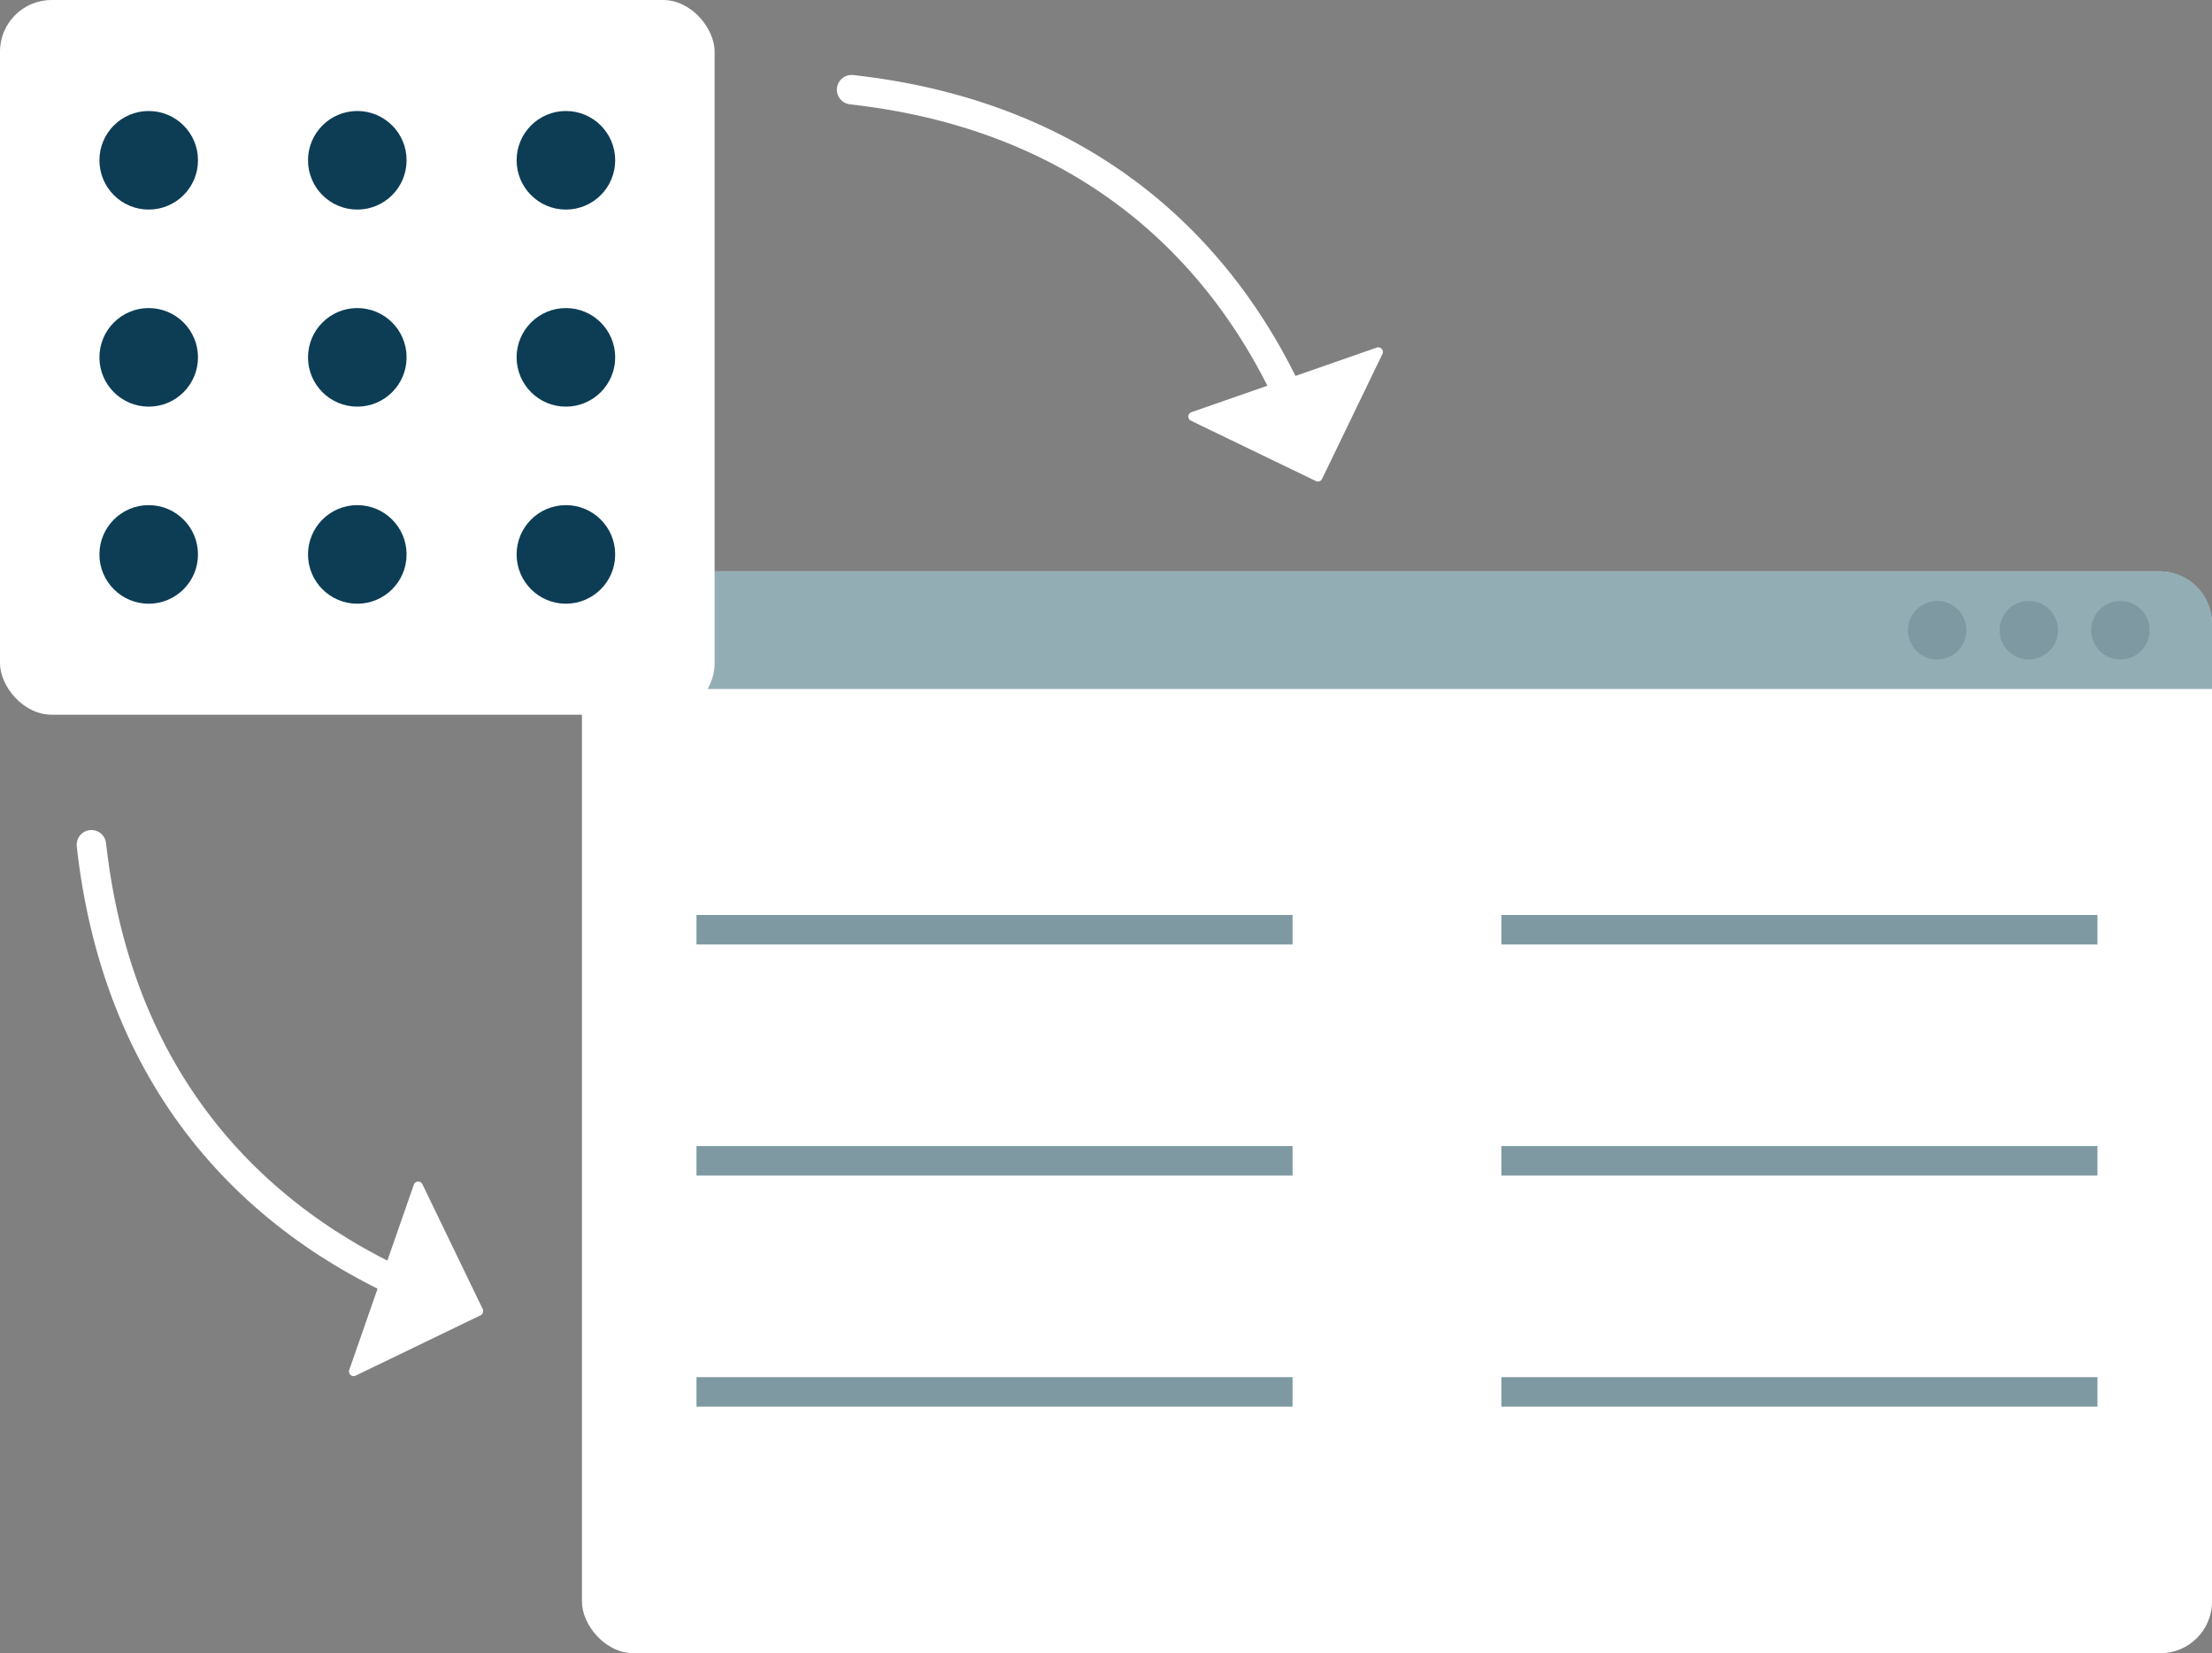 <svg xmlns="http://www.w3.org/2000/svg" width="150" height="112.096" viewBox="0 0 150 112.096"><rect x="0" y="0" width="150" height="112.096" fill="#808080" stroke="none"/><g transform="translate(-386.606 -272.985)"><g transform="translate(426.069 311.732)"><rect width="110.537" height="73.348" rx="3.5" fill="#FFFFFF"/><path d="M3.5,0H107.037a3.5,3.5,0,0,1,3.5,3.5V7.968a0,0,0,0,1,0,0H0a0,0,0,0,1,0,0V3.5A3.5,3.5,0,0,1,3.5,0Z" fill="#93adb4"/><g transform="translate(89.918 2.001)"><circle cx="1.983" cy="1.983" r="1.983" fill="#7e99a2"/><circle cx="1.983" cy="1.983" r="1.983" transform="translate(6.213)" fill="#7e99a2"/><circle cx="1.983" cy="1.983" r="1.983" transform="translate(12.426)" fill="#7e99a2"/></g><g transform="translate(7.767 24.292)"><line x2="40.423" fill="none" stroke="#7e99a1" stroke-miterlimit="10" stroke-width="2"/><line x2="40.423" transform="translate(54.58)" fill="none" stroke="#7e99a1" stroke-miterlimit="10" stroke-width="2"/></g><g transform="translate(7.767 39.96)"><line x2="40.423" fill="none" stroke="#7e99a1" stroke-miterlimit="10" stroke-width="2"/><line x2="40.423" transform="translate(54.58)" fill="none" stroke="#7e99a1" stroke-miterlimit="10" stroke-width="2"/></g><g transform="translate(7.767 55.629)"><line x2="40.423" fill="none" stroke="#7e99a1" stroke-miterlimit="10" stroke-width="2"/><line x2="40.423" transform="translate(54.58)" fill="none" stroke="#7e99a1" stroke-miterlimit="10" stroke-width="2"/></g></g><g transform="translate(386.606 272.985)"><rect width="48.459" height="48.459" rx="3.5" fill="#fff"/><g transform="translate(6.742 7.526)"><circle cx="3.342" cy="3.342" r="3.342" fill="#0c3d55"/><circle cx="3.342" cy="3.342" r="3.342" transform="translate(14.145)" fill="#0c3d55"/><circle cx="3.342" cy="3.342" r="3.342" transform="translate(28.291)" fill="#0c3d55"/><circle cx="3.342" cy="3.342" r="3.342" transform="translate(0 13.362)" fill="#0c3d55"/><circle cx="3.342" cy="3.342" r="3.342" transform="translate(14.145 13.362)" fill="#0c3d55"/><circle cx="3.342" cy="3.342" r="3.342" transform="translate(28.291 13.362)" fill="#0c3d55"/><circle cx="3.342" cy="3.342" r="3.342" transform="translate(0 26.724)" fill="#0c3d55"/><circle cx="3.342" cy="3.342" r="3.342" transform="translate(14.145 26.724)" fill="#0c3d55"/><circle cx="3.342" cy="3.342" r="3.342" transform="translate(28.291 26.724)" fill="#0c3d55"/></g></g><g transform="translate(444.355 279.066)"><path d="M426.02,277.135c16.643,1.853,26.16,11.65,30.737,23.3" transform="translate(-426.02 -277.135)" fill="none" stroke="#fff" stroke-linecap="round" stroke-linejoin="round" stroke-width="2"/><path d="M450.254,298.126l-8.472-4.092a.314.314,0,0,1,.034-.579l12.564-4.379a.314.314,0,0,1,.387.432l-4.094,8.472A.314.314,0,0,1,450.254,298.126Z" transform="translate(-418.77 -271.589)" fill="#fff"/></g><g transform="translate(392.804 330.264)"><path d="M390.836,312.078c1.852,16.643,11.648,26.16,23.3,30.737" transform="translate(-390.836 -312.078)" fill="none" stroke="#fff" stroke-linecap="round" stroke-linejoin="round" stroke-width="2"/><path d="M411.828,336.313l-4.094-8.472a.314.314,0,0,0-.579.032l-4.38,12.565a.314.314,0,0,0,.434.385l8.472-4.092A.316.316,0,0,0,411.828,336.313Z" transform="translate(-385.29 -304.828)" fill="#fff"/></g></g></svg>